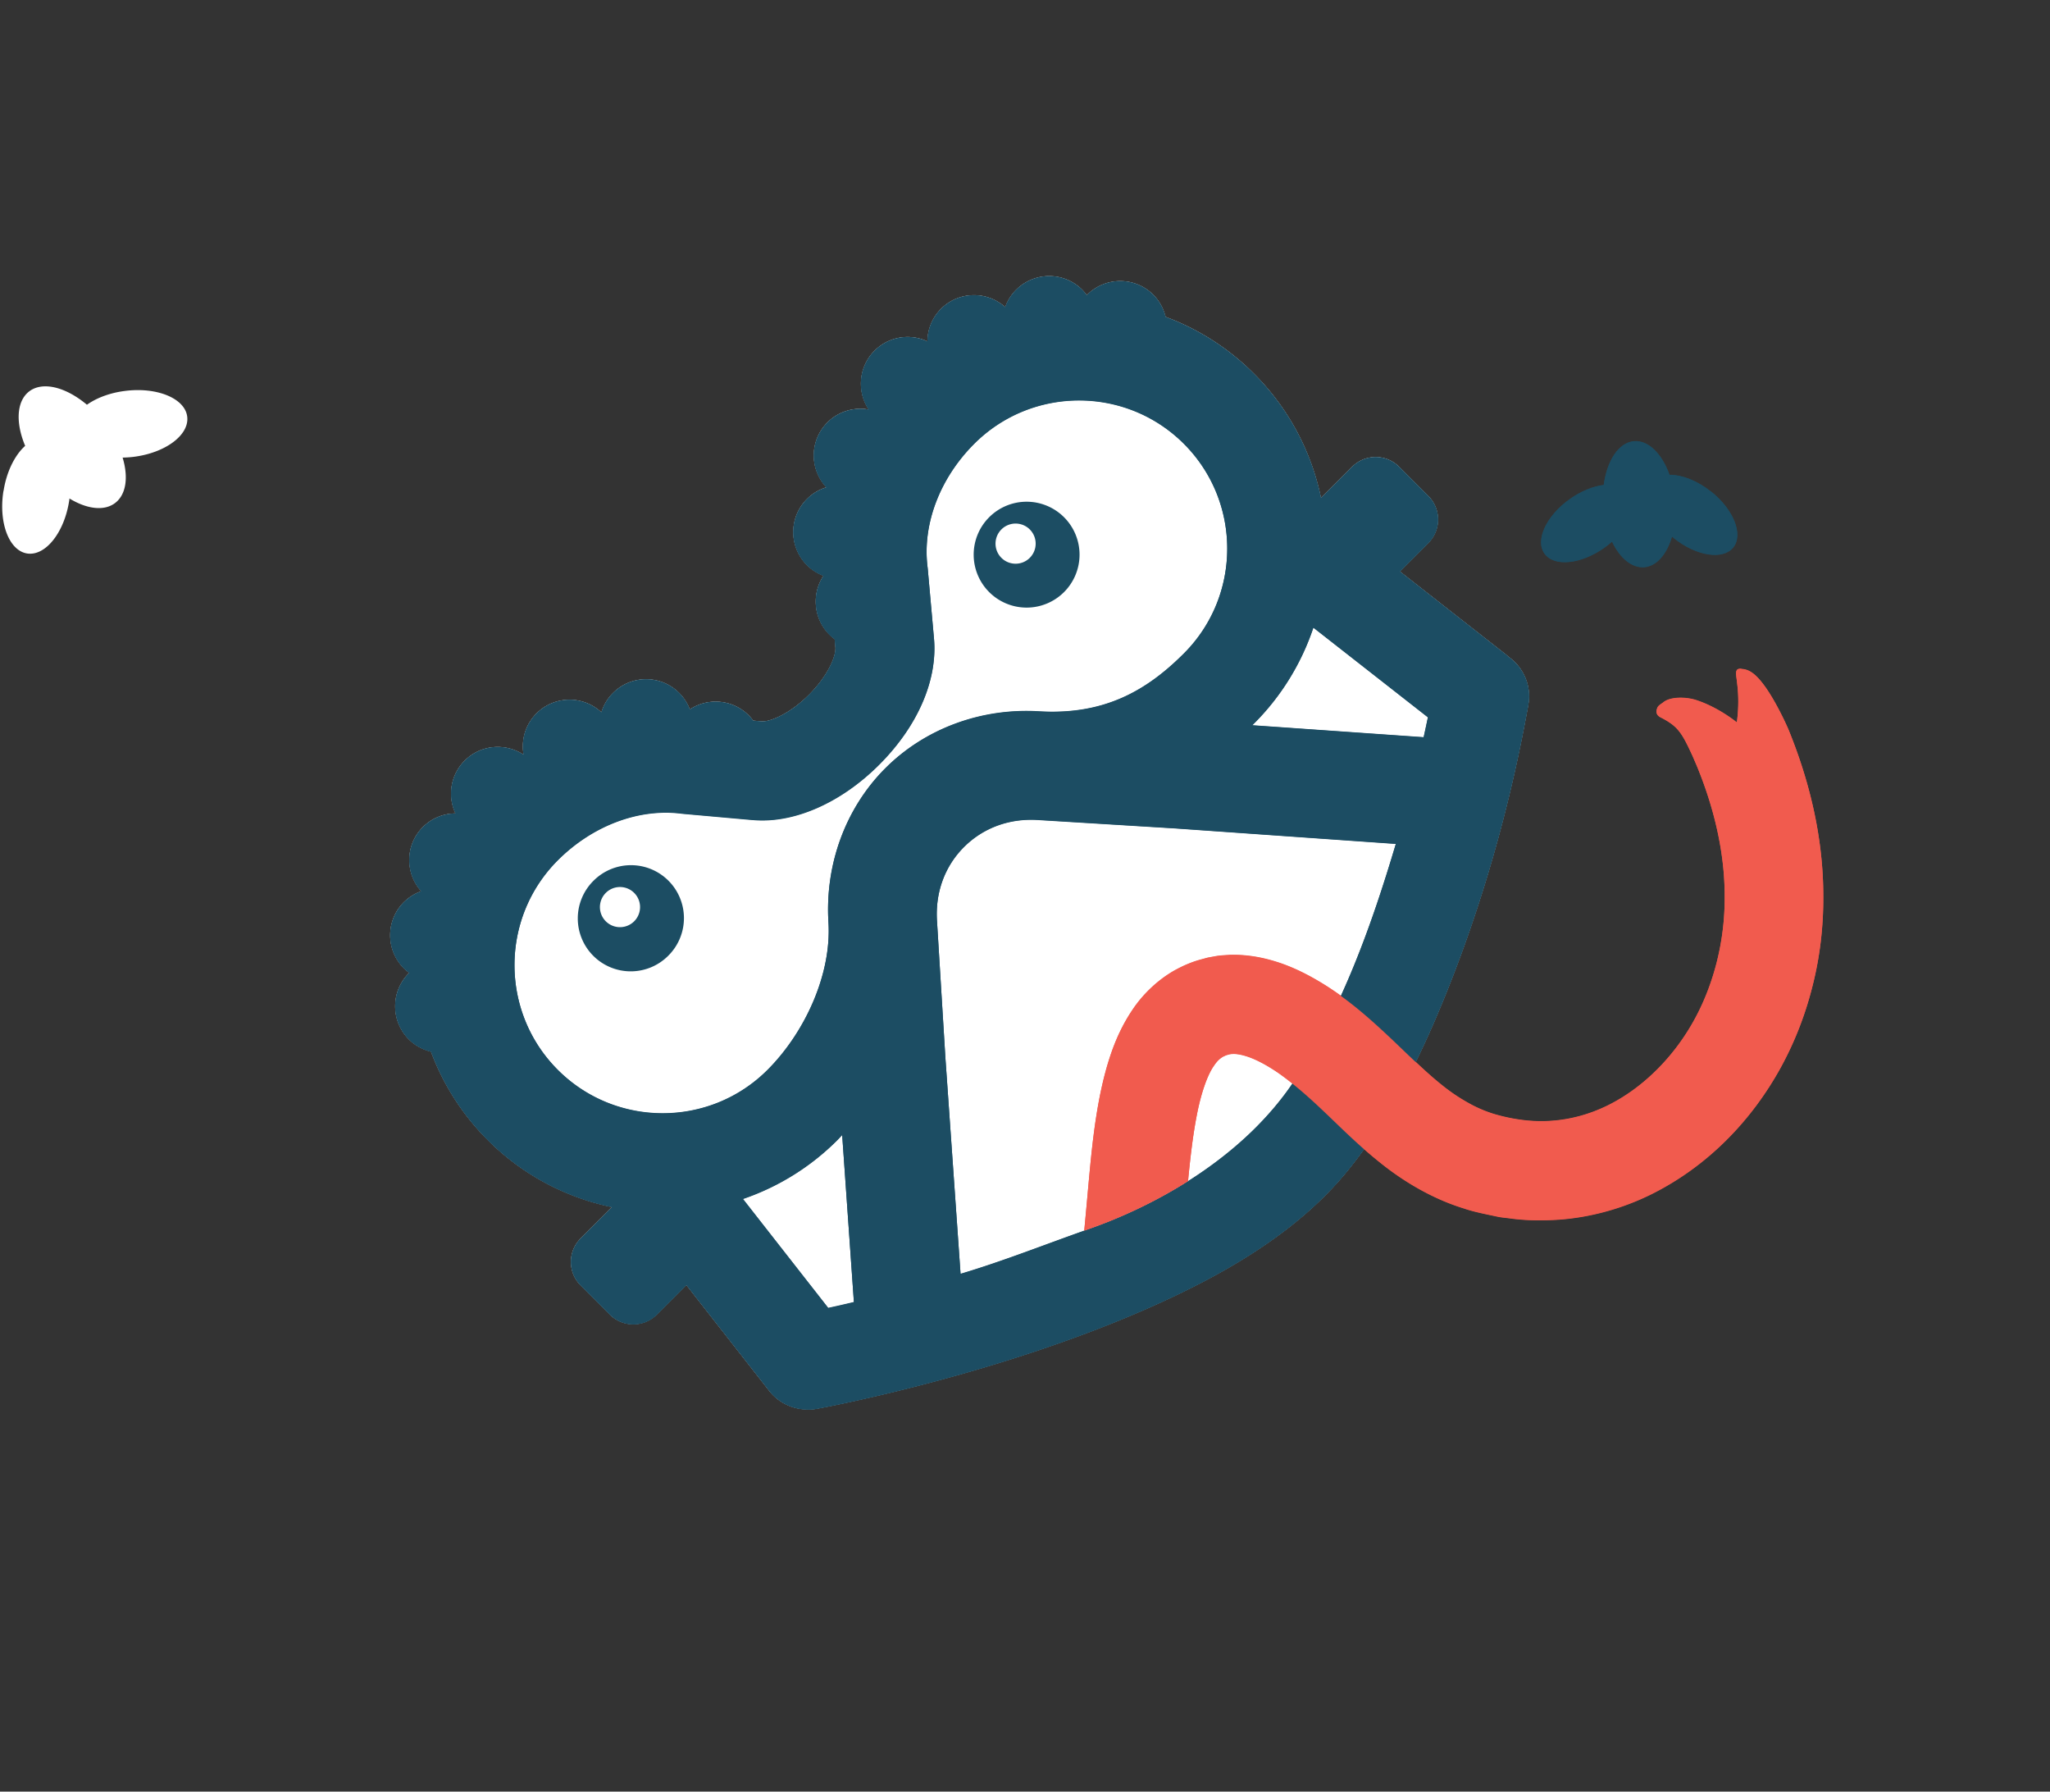 
<svg width="317" height="277" fill="none" xmlns="http://www.w3.org/2000/svg"><rect width="100%" height="100%" fill="#333333" stroke="none"/><path fill-rule="evenodd" clip-rule="evenodd" d="M.555 75.875c.47-3.012 1.771-5.544 3.336-6.942-1.481-3.529-1.36-6.857.59-8.395 2.114-1.642 5.72-.686 8.96 2.038 1.486-1.053 3.576-1.858 5.96-2.144 4.925-.611 9.219 1.182 9.548 3.994.344 2.828-3.37 5.597-8.31 6.208-.572.068-1.143.106-1.68.112.906 2.981.577 5.668-1.127 6.996-1.704 1.329-4.405.968-7.094-.673a3.863 3.863 0 0 1-.051.425c-.779 4.91-3.693 8.521-6.5 8.076-2.793-.444-4.442-4.786-3.648-9.696l.016.001Z" fill="#fff"/><g clip-path="url(#a)"><path d="m220.871 76.692-4.516-4.516-.01-.01a5.124 5.124 0 0 0-7.249 0l-4.827 4.827a37.988 37.988 0 0 0-10.374-19.226 37.846 37.846 0 0 0-13.658-8.772c-.31-1.252-.931-2.453-1.903-3.424a7.224 7.224 0 0 0-10.213 0l-.07.07a7.032 7.032 0 0 0-.701-.841 7.225 7.225 0 0 0-10.214 0 7.07 7.07 0 0 0-1.692 2.693c-2.834-2.553-7.2-2.473-9.923.25a7.164 7.164 0 0 0-2.103 5.047 7.2 7.2 0 0 0-8.171 1.422 7.205 7.205 0 0 0-.901 9.112 7.176 7.176 0 0 0-6.399 1.993 7.198 7.198 0 0 0-.15 10.023 7.248 7.248 0 0 0-3.014 1.813 7.225 7.225 0 0 0 0 10.213 7.19 7.19 0 0 0 2.563 1.643c-1.862 2.803-1.562 6.629.911 9.102.261.26.521.48.812.69l.12 1.263c.12 1.461-1.262 4.526-4.076 7.339l-.04.04c-3.034 3.014-6.088 4.206-7.35 4.086l-1.261-.12a6.734 6.734 0 0 0-.691-.811 7.217 7.217 0 0 0-9.102-.912 7.19 7.19 0 0 0-1.653-2.553c-2.823-2.824-7.39-2.824-10.203-.01A7.126 7.126 0 0 0 93 110.137a7.21 7.21 0 0 0-12.026 6.559c-2.803-1.863-6.629-1.582-9.112.901a7.2 7.2 0 0 0-1.422 8.171 7.164 7.164 0 0 0-5.047 2.103c-2.723 2.723-2.803 7.089-.25 9.923a7.272 7.272 0 0 0-2.694 1.692 7.226 7.226 0 0 0 0 10.214c.26.26.551.491.842.701l-.07.07a7.225 7.225 0 0 0 0 10.214c.97.971 2.172 1.592 3.424 1.902a38.112 38.112 0 0 0 8.772 13.658 37.988 37.988 0 0 0 19.225 10.374l-4.856 4.857a5.124 5.124 0 0 0 0 7.249l4.516 4.516a5.125 5.125 0 0 0 7.25 0l4.576-4.576 12.817 16.362a7.488 7.488 0 0 0 5.097 2.834c.17.01.33.03.5.04.051.01.111.01.151.01.53.03 1.071-.01 1.612-.11 1.562-.28 27.737-5.207 51.118-15.511 11.456-5.047 23.241-11.665 31.182-21.569 6.358-7.92 10.965-17.173 14.77-26.545 5.757-14.149 9.983-29.089 12.747-44.109.08-.381.15-.771.21-1.152.511-2.934-.781-5.747-3.054-7.36-.14-.12-.29-.27-.451-.39l-16.362-12.817 4.406-4.406a5.134 5.134 0 0 0 0-7.25Z" fill="#fff"/><path d="m216.355 72.176 4.516 4.516a5.133 5.133 0 0 1 0 7.25l-4.406 4.406 16.362 12.817c.161.12.311.27.451.39 2.273 1.613 3.565 4.426 3.054 7.36-.06.381-.13.771-.21 1.152-2.764 15.02-6.99 29.96-12.747 44.109-3.805 9.372-8.412 18.625-14.77 26.545-7.941 9.904-19.726 16.522-31.182 21.569-23.381 10.304-49.556 15.231-51.118 15.511-.541.1-1.082.14-1.612.11-.04 0-.1 0-.151-.01-.17-.01-.33-.03-.5-.04a7.488 7.488 0 0 1-5.097-2.834l-12.817-16.362-4.576 4.576a5.125 5.125 0 0 1-7.25 0l-4.516-4.516a5.124 5.124 0 0 1 0-7.249l4.856-4.857a37.988 37.988 0 0 1-19.225-10.374 38.11 38.11 0 0 1-8.772-13.658c-1.252-.31-2.453-.931-3.424-1.902a7.225 7.225 0 0 1 0-10.214l.07-.07c-.29-.21-.581-.441-.842-.701a7.226 7.226 0 0 1 0-10.214 7.272 7.272 0 0 1 2.694-1.692c-2.553-2.834-2.473-7.2.25-9.923a7.164 7.164 0 0 1 5.047-2.103 7.2 7.2 0 0 1 1.422-8.171c2.483-2.483 6.309-2.764 9.112-.901A7.21 7.21 0 0 1 93 110.137a7.126 7.126 0 0 1 1.813-3.014c2.813-2.814 7.38-2.814 10.203.01a7.19 7.19 0 0 1 1.653 2.553 7.217 7.217 0 0 1 9.102.912c.25.25.48.52.691.811l1.261.12c1.262.12 4.316-1.072 7.35-4.086l.04-.04c2.814-2.813 4.196-5.878 4.076-7.339l-.12-1.262a6.597 6.597 0 0 1-.812-.691c-2.473-2.473-2.773-6.299-.911-9.102a7.19 7.19 0 0 1-2.563-1.642 7.225 7.225 0 0 1 0-10.214 7.248 7.248 0 0 1 3.014-1.813 7.198 7.198 0 0 1 .15-10.023 7.176 7.176 0 0 1 6.399-1.993 7.205 7.205 0 0 1 .901-9.112 7.2 7.2 0 0 1 8.171-1.422 7.164 7.164 0 0 1 2.103-5.047c2.723-2.723 7.089-2.803 9.923-.25a7.07 7.07 0 0 1 1.692-2.693 7.225 7.225 0 0 1 10.214 0c.26.26.49.55.701.84l.07-.07a7.224 7.224 0 0 1 10.213 0c.972.972 1.593 2.173 1.903 3.425a37.846 37.846 0 0 1 13.658 8.772 37.988 37.988 0 0 1 10.374 19.226l4.827-4.827a5.124 5.124 0 0 1 7.249 0l.01.01Zm4.436 38.702-17.703-13.859a38.03 38.03 0 0 1-9.183 14.83l-.27.271 26.505 1.852c.241-1.081.461-2.123.661-3.084l-.01-.01Zm-37.72-42.287c-8.932-8.931-23.482-8.941-32.424 0-5.347 5.348-8.05 12.477-7.219 19.076l.03.27.961 10.755c.571 6.438-2.513 13.548-8.471 19.506l-.08.08c-5.898 5.858-13.138 9.012-19.426 8.471-.02-.02-.04 0-.07-.01l-10.765-.951s-.17-.01-.27-.03c-6.599-.831-13.739 1.882-19.076 7.22-8.942 8.941-8.942 23.481 0 32.423s23.482 8.942 32.424 0c5.737-5.738 9.923-14.73 9.422-22.821-.54-8.892 2.594-17.493 8.602-23.621l.19-.19c6.148-6.149 14.84-9.353 23.822-8.802 10.063.591 16.612-3.215 22.35-8.952 8.932-8.932 8.942-23.482 0-32.424Zm32.784 61.863-34.246-2.403-21.108-1.302c-4.416-.27-8.462 1.212-11.436 4.186s-4.456 7.019-4.175 11.425l1.301 21.188 2.344 33.385c6.729-2.003 13.217-4.606 19.836-6.919 8.992-3.164 18.214-8.301 25.294-15.181 2.413-2.353 4.586-4.906 6.419-7.66 7.369-11.075 11.986-24.022 15.761-36.709l.01-.01Zm-83.812 70.855-1.813-25.845c-.25.251-.481.521-.731.771a37.93 37.93 0 0 1-14.619 9.113l13.187 16.852c1.142-.24 2.463-.541 3.965-.901l.011.01Z" fill="#1C4D63"/><path d="M269.286 103.377c-.881-.04-.911.351-.741 1.603.151 1.251.471 3.394.031 6.699 0 0-2.744-2.284-6.189-3.425-1.031-.351-2.473-.511-3.665-.3-.6.1-1.141.3-1.522.62-.4.301-.801.501-.931.872-.26.66-.1 1.161.601 1.482 2.593 1.351 3.184 2.283 4.866 5.947.211.491.461 1.062.721 1.683 2.644 6.468 4.256 13.328 4.236 20.037a40.3 40.3 0 0 1-1.162 9.893c-.791 3.214-1.982 6.348-3.534 9.162-3.114 5.678-7.861 10.504-13.378 13.238-2.764 1.362-5.698 2.173-8.672 2.383-2.954.23-6.028-.2-8.922-1.052a20.063 20.063 0 0 1-4.075-1.772 28.222 28.222 0 0 1-3.905-2.643c-2.594-2.053-5.207-4.687-8.131-7.45-2.934-2.754-6.148-5.648-10.064-8.101-1.952-1.212-4.055-2.353-6.478-3.235-2.424-.861-5.167-1.482-8.191-1.401-.761.06-1.512.07-2.283.22l-1.152.21-1.071.291c-1.422.38-2.844 1.001-4.176 1.752-2.663 1.542-4.876 3.755-6.388 6.028-1.533 2.273-2.564 4.586-3.325 6.809-.761 2.223-1.282 4.386-1.712 6.499-.831 4.215-1.252 8.261-1.622 12.196-.271 2.934-.521 5.808-.791 8.622.24-.081.48-.181.721-.261 5.186-1.822 10.454-4.306 15.33-7.4.34-3.584.741-7.049 1.352-10.183.621-3.245 1.602-6.189 2.673-7.681.521-.781.952-1.111 1.362-1.361.231-.111.451-.231.771-.311.08-.02.161-.04.231-.07.06 0 .11-.01.16-.02.1-.04.25-.01.38-.04.561-.02 1.442.12 2.504.501 1.061.38 2.293 1.011 3.534 1.792 1.052.651 2.103 1.442 3.175 2.293.07-.11.16-.22.24-.34-.07.11-.16.22-.24.34 1.482 1.182 2.984 2.524 4.526 3.986 2.683 2.523 5.537 5.457 9.142 8.321 3.555 2.853 8.031 5.527 12.847 6.999 1.192.411 2.393.671 3.595.931l1.802.381c.611.11 1.232.15 1.843.24 2.453.331 4.966.341 7.45.18 4.986-.36 9.873-1.742 14.259-3.905 8.792-4.366 15.551-11.445 20.037-19.596 2.263-4.126 3.895-8.441 4.986-12.877 1.112-4.456 1.622-9.032 1.602-13.558.01-9.083-2.112-17.814-5.387-25.835a43.29 43.29 0 0 0-.961-2.063c-1.502-3.004-2.694-4.776-3.685-5.848-.981-1.061-1.772-1.411-2.654-1.452l.03-.03Z" fill="#F15B4E"/><path fill-rule="evenodd" clip-rule="evenodd" d="M264.57 75.99c-2.133-1.711-4.526-2.603-6.409-2.583-1.151-3.234-3.244-5.367-5.467-5.207-2.393.19-4.206 3.004-4.707 6.77-1.622.2-3.494.93-5.247 2.182-3.634 2.574-5.397 6.359-3.915 8.422 1.482 2.082 5.618 1.672 9.263-.912.42-.3.821-.62 1.181-.94 1.202 2.523 3.044 4.105 4.977 3.955 1.932-.15 3.505-2.023 4.296-4.737.09.09.19.17.29.25 3.485 2.784 7.6 3.415 9.192 1.422 1.582-1.982.05-5.858-3.444-8.631l-.01.01Z" fill="#1C4D63"/><path d="m216.355 72.196 4.526 4.526a5.135 5.135 0 0 1 0 7.25l-4.406 4.405 16.362 12.818c.16.12.31.27.45.39 2.273 1.612 3.565 4.426 3.054 7.36-.06.38-.13.771-.21 1.151-2.763 15.021-6.989 29.96-12.747 44.109-3.805 9.373-8.411 18.625-14.77 26.546-7.94 9.903-19.726 16.522-31.181 21.569-23.382 10.304-49.557 15.23-51.119 15.511-.54.1-1.081.14-1.612.11-.04 0-.1 0-.15-.01-.16 0-.32-.02-.481-.04a7.525 7.525 0 0 1-5.096-2.834l-12.818-16.362-4.576 4.576a5.124 5.124 0 0 1-7.25 0l-4.526-4.526a5.125 5.125 0 0 1 0-7.25l4.847-4.846a38.03 38.03 0 0 1-19.226-10.374 38.122 38.122 0 0 1-8.771-13.658c-1.252-.311-2.454-.932-3.425-1.903a7.225 7.225 0 0 1 0-10.214l.07-.07c-.29-.21-.58-.44-.841-.701a7.224 7.224 0 0 1 0-10.213 7.278 7.278 0 0 1 2.683-1.703c-2.543-2.823-2.463-7.189.26-9.913a7.164 7.164 0 0 1 5.048-2.103 7.199 7.199 0 0 1 1.421-8.17c2.484-2.484 6.309-2.764 9.113-.902a7.193 7.193 0 0 1 1.992-6.398 7.198 7.198 0 0 1 10.024-.15 7.126 7.126 0 0 1 1.812-3.014 7.225 7.225 0 0 1 10.214 0 7.184 7.184 0 0 1 1.642 2.563 7.217 7.217 0 0 1 9.102.911c.251.25.481.521.691.811l1.252.11c1.262.121 4.326-1.061 7.35-4.085l.04-.04c2.813-2.814 4.195-5.878 4.075-7.34l-.11-1.252c-.29-.21-.551-.43-.811-.69-2.473-2.474-2.774-6.299-.911-9.103a7.186 7.186 0 0 1-2.564-1.642 7.227 7.227 0 0 1 0-10.214 7.254 7.254 0 0 1 3.014-1.812 7.199 7.199 0 0 1 .151-10.023 7.174 7.174 0 0 1 6.398-1.993 7.207 7.207 0 0 1 .901-9.112 7.2 7.2 0 0 1 8.171-1.422 7.164 7.164 0 0 1 2.103-5.047c2.724-2.724 7.09-2.804 9.913-.26a7.074 7.074 0 0 1 1.703-2.684 7.224 7.224 0 0 1 10.213 0c.261.26.491.55.701.841l.07-.07a7.225 7.225 0 0 1 10.214 0c.971.971 1.592 2.173 1.902 3.425a38.075 38.075 0 0 1 13.659 8.772 38.03 38.03 0 0 1 10.374 19.225l4.826-4.826a5.125 5.125 0 0 1 7.25 0l.01-.01Zm4.446 38.712-17.704-13.859a38.03 38.03 0 0 1-9.182 14.83l-.271.27 26.506 1.853c.24-1.082.46-2.123.661-3.084l-.01-.01ZM183.07 68.631c-8.942-8.942-23.481-8.942-32.423 0-5.347 5.347-8.041 12.487-7.21 19.085l.03.27.962 10.755c.57 6.439-2.514 13.548-8.472 19.506l-.08.08c-5.908 5.868-13.147 9.023-19.426 8.472-.04 0-.05.01-.08 0l-10.754-.962-.271-.03c-6.599-.831-13.748 1.873-19.085 7.21-8.932 8.932-8.942 23.481 0 32.423s23.481 8.942 32.423 0c5.738-5.737 9.923-14.729 9.423-22.82-.541-8.892 2.593-17.493 8.601-23.622l.191-.19c6.148-6.148 14.839-9.352 23.821-8.802 10.064.591 16.613-3.214 22.35-8.952 8.932-8.932 8.942-23.481 0-32.423Zm32.774 61.853-34.226-2.404-21.118-1.291c-4.406-.281-8.461 1.211-11.435 4.185-2.974 2.974-4.456 7.02-4.176 11.426l1.302 21.188 2.343 33.385c6.729-2.003 13.218-4.607 19.827-6.93 9.002-3.154 18.224-8.291 25.313-15.18 2.414-2.353 4.577-4.897 6.419-7.66 7.36-11.085 11.976-24.032 15.751-36.719Zm-83.802 70.864-1.812-25.844c-.251.25-.481.521-.731.771a37.92 37.92 0 0 1-14.62 9.112l13.198 16.863c1.141-.241 2.463-.541 3.965-.902Z" fill="#1C4D63"/><path d="M269.286 103.417c-.881-.04-.911.351-.74 1.603.15 1.251.47 3.394.03 6.699 0 0-2.744-2.283-6.189-3.425-1.031-.35-2.473-.511-3.665-.3-.6.1-1.141.3-1.522.62-.4.301-.801.501-.931.872-.26.66-.1 1.161.601 1.482 2.593 1.351 3.184 2.283 4.866 5.948.211.49.461 1.061.721 1.682 2.644 6.468 4.256 13.328 4.236 20.037a40.3 40.3 0 0 1-1.162 9.893c-.791 3.214-1.982 6.348-3.534 9.162-3.114 5.678-7.861 10.504-13.378 13.238-2.764 1.362-5.698 2.173-8.672 2.383-2.954.23-6.028-.2-8.922-1.051a20.123 20.123 0 0 1-4.075-1.773 28.222 28.222 0 0 1-3.905-2.643c-2.594-2.053-5.207-4.687-8.131-7.45-2.934-2.754-6.148-5.648-10.064-8.101-1.952-1.212-4.055-2.353-6.478-3.234-2.424-.862-5.167-1.482-8.191-1.402-.761.06-1.512.07-2.283.22l-1.152.21-1.071.291c-1.422.38-2.844 1.001-4.176 1.752-2.663 1.542-4.876 3.755-6.388 6.028-1.532 2.273-2.564 4.586-3.325 6.809-.761 2.223-1.282 4.386-1.712 6.499-.831 4.215-1.252 8.261-1.622 12.196-.271 2.934-.521 5.808-.791 8.622.24-.08.48-.181.721-.261 5.186-1.822 10.454-4.305 15.33-7.4.341-3.584.741-7.049 1.352-10.183.621-3.245 1.602-6.189 2.673-7.681.521-.781.952-1.111 1.362-1.361.231-.11.451-.231.771-.311.08-.02.16-.04.231-.07.06 0 .11-.01.16-.02.1-.04.25-.01.38-.04.561-.02 1.442.12 2.504.501 1.061.38 2.293 1.011 3.534 1.792 1.052.651 2.103 1.442 3.175 2.293.07-.11.16-.22.24-.34-.07.11-.16.22-.24.34 1.482 1.182 2.984 2.524 4.526 3.986 2.683 2.523 5.537 5.457 9.142 8.321 3.555 2.853 8.031 5.527 12.847 6.999 1.192.411 2.393.671 3.595.931l1.802.381c.611.11 1.232.15 1.843.24 2.453.331 4.966.341 7.45.18 4.986-.36 9.873-1.742 14.259-3.905 8.792-4.366 15.551-11.445 20.037-19.596 2.263-4.126 3.895-8.441 4.986-12.877 1.112-4.456 1.622-9.032 1.602-13.558.01-9.083-2.112-17.814-5.387-25.835a43.29 43.29 0 0 0-.961-2.063c-1.502-3.004-2.694-4.776-3.685-5.848-.981-1.061-1.772-1.411-2.654-1.452l.03-.03Z" fill="#F15B4E"/><path fill-rule="evenodd" clip-rule="evenodd" d="M264.579 76.021c-2.132-1.712-4.526-2.603-6.408-2.583-1.152-3.235-3.245-5.368-5.467-5.207-2.394.19-4.206 3.004-4.707 6.769-1.622.2-3.494.931-5.247 2.183-3.635 2.573-5.397 6.358-3.915 8.42 1.482 2.084 5.617 1.673 9.262-.91.421-.3.821-.621 1.182-.942 1.202 2.524 3.044 4.106 4.977 3.956 1.932-.15 3.504-2.023 4.295-4.737.09.09.191.17.291.25 3.484 2.784 7.6 3.415 9.192 1.423 1.582-1.983.05-5.858-3.445-8.632l-.01.01Z" fill="#1C4D63"/><path d="M103.363 147.736a8.184 8.184 0 0 0 0-11.575 8.184 8.184 0 0 0-11.575 0 8.185 8.185 0 1 0 11.575 11.575Z" fill="#1C4D63"/><path d="M98.066 142.439a3.103 3.103 0 1 0-4.389-4.389 3.103 3.103 0 0 0 4.389 4.389Z" fill="#fff"/><path d="M164.537 91.543a8.184 8.184 0 0 0 0-11.576 8.185 8.185 0 0 0-11.575 0 8.184 8.184 0 0 0 0 11.576 8.184 8.184 0 0 0 11.575 0Z" fill="#1C4D63"/><path d="M159.24 86.245a3.103 3.103 0 1 0-4.389-4.389 3.103 3.103 0 0 0 4.389 4.39Z" fill="#fff"/></g><defs><clipPath id="a"><path fill="#fff" transform="rotate(-45 200.229 26.002)" d="M0 0h211v179.846H0z"/></clipPath></defs></svg>